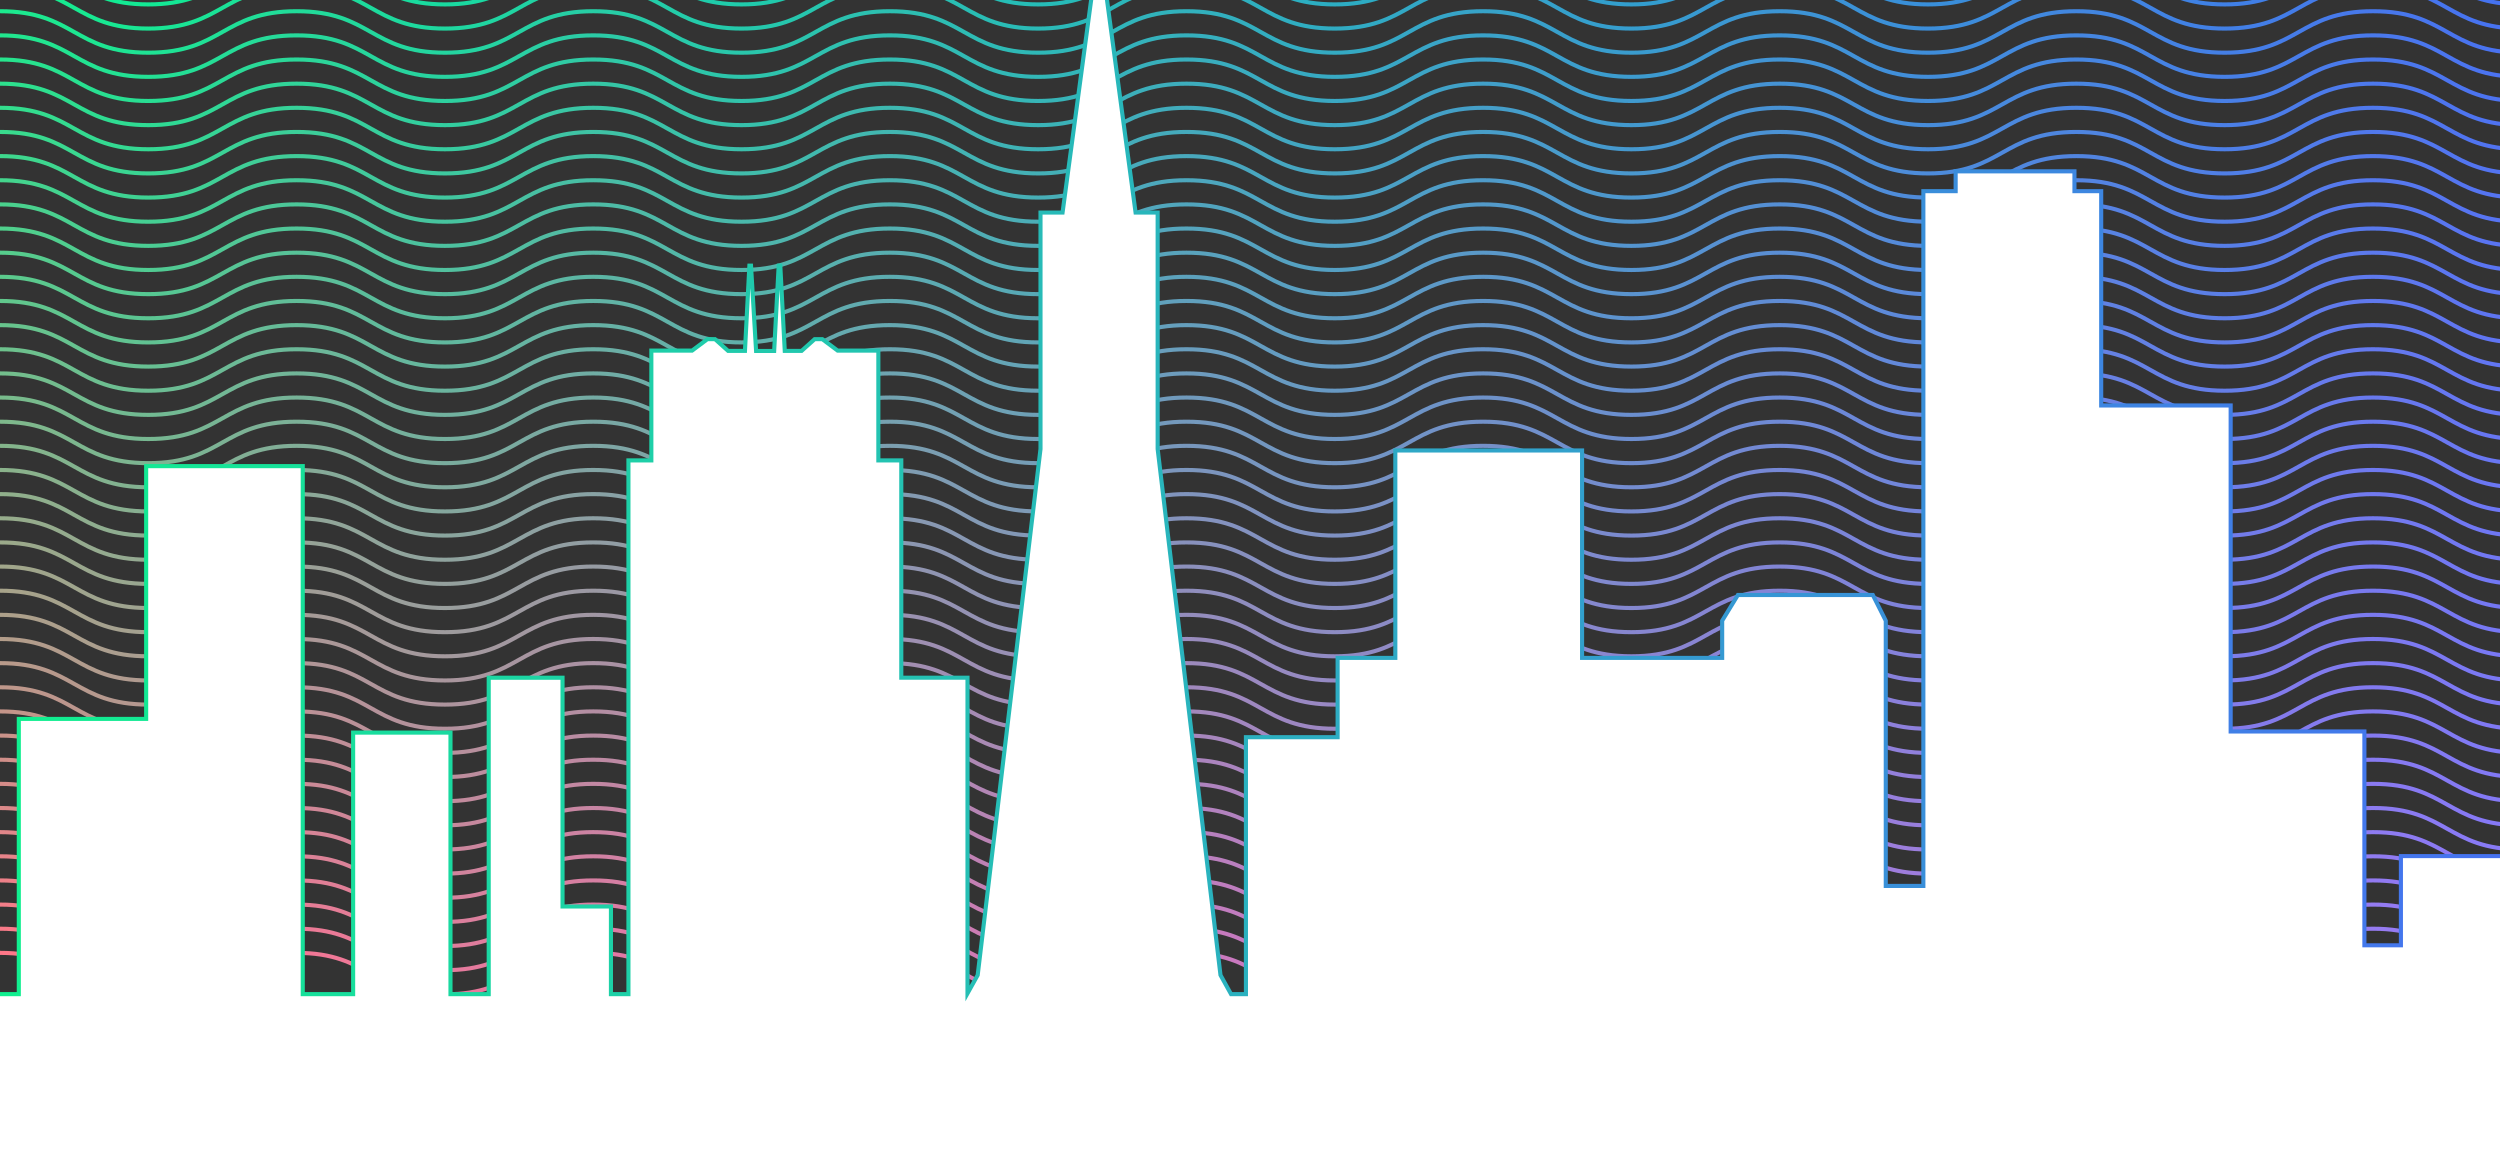 <svg width="608" height="280" viewBox="0 0 608 280" fill="none" xmlns="http://www.w3.org/2000/svg">
<rect x="0" y="0" width="608" height="280" fill="#333333" stroke="none"/>
<g clip-path="url(#clip0_16_12150)">
<path d="M0 231.738C18.035 231.738 18.035 241.822 36.069 241.822C54.104 241.822 54.104 231.738 72.139 231.738C90.173 231.738 90.173 241.822 108.208 241.822C126.243 241.822 126.243 231.738 144.277 231.738C162.312 231.738 162.312 241.822 180.341 241.822C198.371 241.822 198.376 231.738 216.411 231.738C234.445 231.738 234.445 241.822 252.48 241.822C270.515 241.822 270.515 231.738 288.549 231.738C306.584 231.738 306.584 241.822 324.619 241.822C342.654 241.822 342.654 231.738 360.688 231.738C378.723 231.738 378.723 241.822 396.758 241.822C414.792 241.822 414.792 231.738 432.827 231.738C450.862 231.738 450.862 241.822 468.896 241.822C486.931 241.822 486.931 231.738 504.966 231.738C523 231.738 523 241.822 541.035 241.822C559.07 241.822 559.07 231.738 577.11 231.738C595.15 231.738 595.144 241.822 613.184 241.822" stroke="url(#paint0_linear_16_12150)" stroke-miterlimit="10"/>
<path d="M0 225.863C18.035 225.863 18.035 235.947 36.069 235.947C54.104 235.947 54.104 225.863 72.139 225.863C90.173 225.863 90.173 235.947 108.208 235.947C126.243 235.947 126.243 225.863 144.277 225.863C162.312 225.863 162.312 235.947 180.341 235.947C198.371 235.947 198.376 225.863 216.411 225.863C234.445 225.863 234.445 235.947 252.48 235.947C270.515 235.947 270.515 225.863 288.549 225.863C306.584 225.863 306.584 235.947 324.619 235.947C342.654 235.947 342.654 225.863 360.688 225.863C378.723 225.863 378.723 235.947 396.758 235.947C414.792 235.947 414.792 225.863 432.827 225.863C450.862 225.863 450.862 235.947 468.896 235.947C486.931 235.947 486.931 225.863 504.966 225.863C523 225.863 523 235.947 541.035 235.947C559.07 235.947 559.07 225.863 577.11 225.863C595.15 225.863 595.144 235.947 613.184 235.947" stroke="url(#paint1_linear_16_12150)" stroke-miterlimit="10"/>
<path d="M0 219.995C18.035 219.995 18.035 230.078 36.069 230.078C54.104 230.078 54.104 219.995 72.139 219.995C90.173 219.995 90.173 230.078 108.208 230.078C126.243 230.078 126.243 219.995 144.277 219.995C162.312 219.995 162.312 230.078 180.341 230.078C198.371 230.078 198.376 219.995 216.411 219.995C234.445 219.995 234.445 230.078 252.48 230.078C270.515 230.078 270.515 219.995 288.549 219.995C306.584 219.995 306.584 230.078 324.619 230.078C342.654 230.078 342.654 219.995 360.688 219.995C378.723 219.995 378.723 230.078 396.758 230.078C414.792 230.078 414.792 219.995 432.827 219.995C450.862 219.995 450.862 230.078 468.896 230.078C486.931 230.078 486.931 219.995 504.966 219.995C523 219.995 523 230.078 541.035 230.078C559.07 230.078 559.07 219.995 577.11 219.995C595.15 219.995 595.144 230.078 613.184 230.078" stroke="url(#paint2_linear_16_12150)" stroke-miterlimit="10"/>
<path d="M0 214.12C18.035 214.12 18.035 224.204 36.069 224.204C54.104 224.204 54.104 214.12 72.139 214.12C90.173 214.12 90.173 224.204 108.208 224.204C126.243 224.204 126.243 214.12 144.277 214.12C162.312 214.12 162.312 224.204 180.341 224.204C198.371 224.204 198.376 214.12 216.411 214.12C234.445 214.12 234.445 224.204 252.48 224.204C270.515 224.204 270.515 214.12 288.549 214.12C306.584 214.12 306.584 224.204 324.619 224.204C342.654 224.204 342.654 214.12 360.688 214.12C378.723 214.12 378.723 224.204 396.758 224.204C414.792 224.204 414.792 214.12 432.827 214.12C450.862 214.12 450.862 224.204 468.896 224.204C486.931 224.204 486.931 214.12 504.966 214.12C523 214.12 523 224.204 541.035 224.204C559.07 224.204 559.07 214.12 577.11 214.12C595.15 214.12 595.144 224.204 613.184 224.204" stroke="url(#paint3_linear_16_12150)" stroke-miterlimit="10"/>
<path d="M0 208.251C18.035 208.251 18.035 218.335 36.069 218.335C54.104 218.335 54.104 208.251 72.139 208.251C90.173 208.251 90.173 218.335 108.208 218.335C126.243 218.335 126.243 208.251 144.277 208.251C162.312 208.251 162.312 218.335 180.341 218.335C198.371 218.335 198.376 208.251 216.411 208.251C234.445 208.251 234.445 218.335 252.48 218.335C270.515 218.335 270.515 208.251 288.549 208.251C306.584 208.251 306.584 218.335 324.619 218.335C342.654 218.335 342.654 208.251 360.688 208.251C378.723 208.251 378.723 218.335 396.758 218.335C414.792 218.335 414.792 208.251 432.827 208.251C450.862 208.251 450.862 218.335 468.896 218.335C486.931 218.335 486.931 208.251 504.966 208.251C523 208.251 523 218.335 541.035 218.335C559.07 218.335 559.07 208.251 577.11 208.251C595.15 208.251 595.144 218.335 613.184 218.335" stroke="url(#paint4_linear_16_12150)" stroke-miterlimit="10"/>
<path d="M0 202.377C18.035 202.377 18.035 212.461 36.069 212.461C54.104 212.461 54.104 202.377 72.139 202.377C90.173 202.377 90.173 212.461 108.208 212.461C126.243 212.461 126.243 202.377 144.277 202.377C162.312 202.377 162.312 212.461 180.341 212.461C198.371 212.461 198.376 202.377 216.411 202.377C234.445 202.377 234.445 212.461 252.48 212.461C270.515 212.461 270.515 202.377 288.549 202.377C306.584 202.377 306.584 212.461 324.619 212.461C342.654 212.461 342.654 202.377 360.688 202.377C378.723 202.377 378.723 212.461 396.758 212.461C414.792 212.461 414.792 202.377 432.827 202.377C450.862 202.377 450.862 212.461 468.896 212.461C486.931 212.461 486.931 202.377 504.966 202.377C523 202.377 523 212.461 541.035 212.461C559.07 212.461 559.07 202.377 577.11 202.377C595.15 202.377 595.144 212.461 613.184 212.461" stroke="url(#paint5_linear_16_12150)" stroke-miterlimit="10"/>
<path d="M0 196.508C18.035 196.508 18.035 206.592 36.069 206.592C54.104 206.592 54.104 196.508 72.139 196.508C90.173 196.508 90.173 206.592 108.208 206.592C126.243 206.592 126.243 196.508 144.277 196.508C162.312 196.508 162.312 206.592 180.341 206.592C198.371 206.592 198.376 196.508 216.411 196.508C234.445 196.508 234.445 206.592 252.48 206.592C270.515 206.592 270.515 196.508 288.549 196.508C306.584 196.508 306.584 206.592 324.619 206.592C342.654 206.592 342.654 196.508 360.688 196.508C378.723 196.508 378.723 206.592 396.758 206.592C414.792 206.592 414.792 196.508 432.827 196.508C450.862 196.508 450.862 206.592 468.896 206.592C486.931 206.592 486.931 196.508 504.966 196.508C523 196.508 523 206.592 541.035 206.592C559.07 206.592 559.07 196.508 577.11 196.508C595.15 196.508 595.144 206.592 613.184 206.592" stroke="url(#paint6_linear_16_12150)" stroke-miterlimit="10"/>
<path d="M0 190.633C18.035 190.633 18.035 200.717 36.069 200.717C54.104 200.717 54.104 190.633 72.139 190.633C90.173 190.633 90.173 200.717 108.208 200.717C126.243 200.717 126.243 190.633 144.277 190.633C162.312 190.633 162.312 200.717 180.341 200.717C198.371 200.717 198.376 190.633 216.411 190.633C234.445 190.633 234.445 200.717 252.48 200.717C270.515 200.717 270.515 190.633 288.549 190.633C306.584 190.633 306.584 200.717 324.619 200.717C342.654 200.717 342.654 190.633 360.688 190.633C378.723 190.633 378.723 200.717 396.758 200.717C414.792 200.717 414.792 190.633 432.827 190.633C450.862 190.633 450.862 200.717 468.896 200.717C486.931 200.717 486.931 190.633 504.966 190.633C523 190.633 523 200.717 541.035 200.717C559.07 200.717 559.07 190.633 577.11 190.633C595.15 190.633 595.144 200.717 613.184 200.717" stroke="url(#paint7_linear_16_12150)" stroke-miterlimit="10"/>
<path d="M0 184.765C18.035 184.765 18.035 194.848 36.069 194.848C54.104 194.848 54.104 184.765 72.139 184.765C90.173 184.765 90.173 194.848 108.208 194.848C126.243 194.848 126.243 184.765 144.277 184.765C162.312 184.765 162.312 194.848 180.341 194.848C198.371 194.848 198.376 184.765 216.411 184.765C234.445 184.765 234.445 194.848 252.48 194.848C270.515 194.848 270.515 184.765 288.549 184.765C306.584 184.765 306.584 194.848 324.619 194.848C342.654 194.848 342.654 184.765 360.688 184.765C378.723 184.765 378.723 194.848 396.758 194.848C414.792 194.848 414.792 184.765 432.827 184.765C450.862 184.765 450.862 194.848 468.896 194.848C486.931 194.848 486.931 184.765 504.966 184.765C523 184.765 523 194.848 541.035 194.848C559.07 194.848 559.07 184.765 577.11 184.765C595.15 184.765 595.144 194.848 613.184 194.848" stroke="url(#paint8_linear_16_12150)" stroke-miterlimit="10"/>
<path d="M0 178.89C18.035 178.89 18.035 188.974 36.069 188.974C54.104 188.974 54.104 178.89 72.139 178.89C90.173 178.89 90.173 188.974 108.208 188.974C126.243 188.974 126.243 178.89 144.277 178.89C162.312 178.89 162.312 188.974 180.341 188.974C198.371 188.974 198.376 178.89 216.411 178.89C234.445 178.89 234.445 188.974 252.48 188.974C270.515 188.974 270.515 178.89 288.549 178.89C306.584 178.89 306.584 188.974 324.619 188.974C342.654 188.974 342.654 178.89 360.688 178.89C378.723 178.89 378.723 188.974 396.758 188.974C414.792 188.974 414.792 178.89 432.827 178.89C450.862 178.89 450.862 188.974 468.896 188.974C486.931 188.974 486.931 178.89 504.966 178.89C523 178.89 523 188.974 541.035 188.974C559.07 188.974 559.07 178.89 577.11 178.89C595.15 178.89 595.144 188.974 613.184 188.974" stroke="url(#paint9_linear_16_12150)" stroke-miterlimit="10"/>
<path d="M0 173.016C18.035 173.016 18.035 183.1 36.069 183.1C54.104 183.1 54.104 173.016 72.139 173.016C90.173 173.016 90.173 183.1 108.208 183.1C126.243 183.1 126.243 173.016 144.277 173.016C162.312 173.016 162.312 183.1 180.341 183.1C198.371 183.1 198.376 173.016 216.411 173.016C234.445 173.016 234.445 183.1 252.48 183.1C270.515 183.1 270.515 173.016 288.549 173.016C306.584 173.016 306.584 183.1 324.619 183.1C342.654 183.1 342.654 173.016 360.688 173.016C378.723 173.016 378.723 183.1 396.758 183.1C414.792 183.1 414.792 173.016 432.827 173.016C450.862 173.016 450.862 183.1 468.896 183.1C486.931 183.1 486.931 173.016 504.966 173.016C523 173.016 523 183.1 541.035 183.1C559.07 183.1 559.07 173.016 577.11 173.016C595.15 173.016 595.144 183.1 613.184 183.1" stroke="url(#paint10_linear_16_12150)" stroke-miterlimit="10"/>
<path d="M0 167.147C18.035 167.147 18.035 177.231 36.069 177.231C54.104 177.231 54.104 167.147 72.139 167.147C90.173 167.147 90.173 177.231 108.208 177.231C126.243 177.231 126.243 167.147 144.277 167.147C162.312 167.147 162.312 177.231 180.341 177.231C198.371 177.231 198.376 167.147 216.411 167.147C234.445 167.147 234.445 177.231 252.48 177.231C270.515 177.231 270.515 167.147 288.549 167.147C306.584 167.147 306.584 177.231 324.619 177.231C342.654 177.231 342.654 167.147 360.688 167.147C378.723 167.147 378.723 177.231 396.758 177.231C414.792 177.231 414.792 167.147 432.827 167.147C450.862 167.147 450.862 177.231 468.896 177.231C486.931 177.231 486.931 167.147 504.966 167.147C523 167.147 523 177.231 541.035 177.231C559.07 177.231 559.07 167.147 577.11 167.147C595.15 167.147 595.144 177.231 613.184 177.231" stroke="url(#paint11_linear_16_12150)" stroke-miterlimit="10"/>
<path d="M0 161.273C18.035 161.273 18.035 171.356 36.069 171.356C54.104 171.356 54.104 161.273 72.139 161.273C90.173 161.273 90.173 171.356 108.208 171.356C126.243 171.356 126.243 161.273 144.277 161.273C162.312 161.273 162.312 171.356 180.341 171.356C198.371 171.356 198.376 161.273 216.411 161.273C234.445 161.273 234.445 171.356 252.48 171.356C270.515 171.356 270.515 161.273 288.549 161.273C306.584 161.273 306.584 171.356 324.619 171.356C342.654 171.356 342.654 161.273 360.688 161.273C378.723 161.273 378.723 171.356 396.758 171.356C414.792 171.356 414.792 161.273 432.827 161.273C450.862 161.273 450.862 171.356 468.896 171.356C486.931 171.356 486.931 161.273 504.966 161.273C523 161.273 523 171.356 541.035 171.356C559.07 171.356 559.07 161.273 577.11 161.273C595.15 161.273 595.144 171.356 613.184 171.356" stroke="url(#paint12_linear_16_12150)" stroke-miterlimit="10"/>
<path d="M0 155.404C18.035 155.404 18.035 165.488 36.069 165.488C54.104 165.488 54.104 155.404 72.139 155.404C90.173 155.404 90.173 165.488 108.208 165.488C126.243 165.488 126.243 155.404 144.277 155.404C162.312 155.404 162.312 165.488 180.341 165.488C198.371 165.488 198.376 155.404 216.411 155.404C234.445 155.404 234.445 165.488 252.48 165.488C270.515 165.488 270.515 155.404 288.549 155.404C306.584 155.404 306.584 165.488 324.619 165.488C342.654 165.488 342.654 155.404 360.688 155.404C378.723 155.404 378.723 165.488 396.758 165.488C414.792 165.488 414.792 155.404 432.827 155.404C450.862 155.404 450.862 165.488 468.896 165.488C486.931 165.488 486.931 155.404 504.966 155.404C523 155.404 523 165.488 541.035 165.488C559.07 165.488 559.07 155.404 577.11 155.404C595.15 155.404 595.144 165.488 613.184 165.488" stroke="url(#paint13_linear_16_12150)" stroke-miterlimit="10"/>
<path d="M0 149.529C18.035 149.529 18.035 159.613 36.069 159.613C54.104 159.613 54.104 149.529 72.139 149.529C90.173 149.529 90.173 159.613 108.208 159.613C126.243 159.613 126.243 149.529 144.277 149.529C162.312 149.529 162.312 159.613 180.341 159.613C198.371 159.613 198.376 149.529 216.411 149.529C234.445 149.529 234.445 159.613 252.48 159.613C270.515 159.613 270.515 149.529 288.549 149.529C306.584 149.529 306.584 159.613 324.619 159.613C342.654 159.613 342.654 149.529 360.688 149.529C378.723 149.529 378.723 159.613 396.758 159.613C414.792 159.613 414.792 149.529 432.827 149.529C450.862 149.529 450.862 159.613 468.896 159.613C486.931 159.613 486.931 149.529 504.966 149.529C523 149.529 523 159.613 541.035 159.613C559.07 159.613 559.07 149.529 577.11 149.529C595.15 149.529 595.144 159.613 613.184 159.613" stroke="url(#paint14_linear_16_12150)" stroke-miterlimit="10"/>
<path d="M0 143.66C18.035 143.66 18.035 153.744 36.069 153.744C54.104 153.744 54.104 143.66 72.139 143.66C90.173 143.66 90.173 153.744 108.208 153.744C126.243 153.744 126.243 143.66 144.277 143.66C162.312 143.66 162.312 153.744 180.341 153.744C198.371 153.744 198.376 143.66 216.411 143.66C234.445 143.66 234.445 153.744 252.48 153.744C270.515 153.744 270.515 143.66 288.549 143.66C306.584 143.66 306.584 153.744 324.619 153.744C342.654 153.744 342.654 143.66 360.688 143.66C378.723 143.66 378.723 153.744 396.758 153.744C414.792 153.744 414.792 143.66 432.827 143.66C450.862 143.66 450.862 153.744 468.896 153.744C486.931 153.744 486.931 143.66 504.966 143.66C523 143.66 523 153.744 541.035 153.744C559.07 153.744 559.07 143.66 577.11 143.66C595.15 143.66 595.144 153.744 613.184 153.744" stroke="url(#paint15_linear_16_12150)" stroke-miterlimit="10"/>
<path d="M0 137.786C18.035 137.786 18.035 147.87 36.069 147.87C54.104 147.87 54.104 137.786 72.139 137.786C90.173 137.786 90.173 147.87 108.208 147.87C126.243 147.87 126.243 137.786 144.277 137.786C162.312 137.786 162.312 147.87 180.341 147.87C198.371 147.87 198.376 137.786 216.411 137.786C234.445 137.786 234.445 147.87 252.48 147.87C270.515 147.87 270.515 137.786 288.549 137.786C306.584 137.786 306.584 147.87 324.619 147.87C342.654 147.87 342.654 137.786 360.688 137.786C378.723 137.786 378.723 147.87 396.758 147.87C414.792 147.87 414.792 137.786 432.827 137.786C450.862 137.786 450.862 147.87 468.896 147.87C486.931 147.87 486.931 137.786 504.966 137.786C523 137.786 523 147.87 541.035 147.87C559.07 147.87 559.07 137.786 577.11 137.786C595.15 137.786 595.144 147.87 613.184 147.87" stroke="url(#paint16_linear_16_12150)" stroke-miterlimit="10"/>
<path d="M0 131.917C18.035 131.917 18.035 142.001 36.069 142.001C54.104 142.001 54.104 131.917 72.139 131.917C90.173 131.917 90.173 142.001 108.208 142.001C126.243 142.001 126.243 131.917 144.277 131.917C162.312 131.917 162.312 142.001 180.341 142.001C198.371 142.001 198.376 131.917 216.411 131.917C234.445 131.917 234.445 142.001 252.48 142.001C270.515 142.001 270.515 131.917 288.549 131.917C306.584 131.917 306.584 142.001 324.619 142.001C342.654 142.001 342.654 131.917 360.688 131.917C378.723 131.917 378.723 142.001 396.758 142.001C414.792 142.001 414.792 131.917 432.827 131.917C450.862 131.917 450.862 142.001 468.896 142.001C486.931 142.001 486.931 131.917 504.966 131.917C523 131.917 523 142.001 541.035 142.001C559.07 142.001 559.07 131.917 577.11 131.917C595.15 131.917 595.144 142.001 613.184 142.001" stroke="url(#paint17_linear_16_12150)" stroke-miterlimit="10"/>
<path d="M0 126.043C18.035 126.043 18.035 136.127 36.069 136.127C54.104 136.127 54.104 126.043 72.139 126.043C90.173 126.043 90.173 136.127 108.208 136.127C126.243 136.127 126.243 126.043 144.277 126.043C162.312 126.043 162.312 136.127 180.341 136.127C198.371 136.127 198.376 126.043 216.411 126.043C234.445 126.043 234.445 136.127 252.48 136.127C270.515 136.127 270.515 126.043 288.549 126.043C306.584 126.043 306.584 136.127 324.619 136.127C342.654 136.127 342.654 126.043 360.688 126.043C378.723 126.043 378.723 136.127 396.758 136.127C414.792 136.127 414.792 126.043 432.827 126.043C450.862 126.043 450.862 136.127 468.896 136.127C486.931 136.127 486.931 126.043 504.966 126.043C523 126.043 523 136.127 541.035 136.127C559.07 136.127 559.07 126.043 577.11 126.043C595.15 126.043 595.144 136.127 613.184 136.127" stroke="url(#paint18_linear_16_12150)" stroke-miterlimit="10"/>
<path d="M0 120.168C18.035 120.168 18.035 130.252 36.069 130.252C54.104 130.252 54.104 120.168 72.139 120.168C90.173 120.168 90.173 130.252 108.208 130.252C126.243 130.252 126.243 120.168 144.277 120.168C162.312 120.168 162.312 130.252 180.341 130.252C198.371 130.252 198.376 120.168 216.411 120.168C234.445 120.168 234.445 130.252 252.48 130.252C270.515 130.252 270.515 120.168 288.549 120.168C306.584 120.168 306.584 130.252 324.619 130.252C342.654 130.252 342.654 120.168 360.688 120.168C378.723 120.168 378.723 130.252 396.758 130.252C414.792 130.252 414.792 120.168 432.827 120.168C450.862 120.168 450.862 130.252 468.896 130.252C486.931 130.252 486.931 120.168 504.966 120.168C523 120.168 523 130.252 541.035 130.252C559.07 130.252 559.07 120.168 577.11 120.168C595.15 120.168 595.144 130.252 613.184 130.252" stroke="url(#paint19_linear_16_12150)" stroke-miterlimit="10"/>
<path d="M0 114.3C18.035 114.3 18.035 124.383 36.069 124.383C54.104 124.383 54.104 114.3 72.139 114.3C90.173 114.3 90.173 124.383 108.208 124.383C126.243 124.383 126.243 114.3 144.277 114.3C162.312 114.3 162.312 124.383 180.341 124.383C198.371 124.383 198.376 114.3 216.411 114.3C234.445 114.3 234.445 124.383 252.48 124.383C270.515 124.383 270.515 114.3 288.549 114.3C306.584 114.3 306.584 124.383 324.619 124.383C342.654 124.383 342.654 114.3 360.688 114.3C378.723 114.3 378.723 124.383 396.758 124.383C414.792 124.383 414.792 114.3 432.827 114.3C450.862 114.3 450.862 124.383 468.896 124.383C486.931 124.383 486.931 114.3 504.966 114.3C523 114.3 523 124.383 541.035 124.383C559.07 124.383 559.07 114.3 577.11 114.3C595.15 114.3 595.144 124.383 613.184 124.383" stroke="url(#paint20_linear_16_12150)" stroke-miterlimit="10"/>
<path d="M0 108.425C18.035 108.425 18.035 118.509 36.069 118.509C54.104 118.509 54.104 108.425 72.139 108.425C90.173 108.425 90.173 118.509 108.208 118.509C126.243 118.509 126.243 108.425 144.277 108.425C162.312 108.425 162.312 118.509 180.341 118.509C198.371 118.509 198.376 108.425 216.411 108.425C234.445 108.425 234.445 118.509 252.48 118.509C270.515 118.509 270.515 108.425 288.549 108.425C306.584 108.425 306.584 118.509 324.619 118.509C342.654 118.509 342.654 108.425 360.688 108.425C378.723 108.425 378.723 118.509 396.758 118.509C414.792 118.509 414.792 108.425 432.827 108.425C450.862 108.425 450.862 118.509 468.896 118.509C486.931 118.509 486.931 108.425 504.966 108.425C523 108.425 523 118.509 541.035 118.509C559.07 118.509 559.07 108.425 577.11 108.425C595.15 108.425 595.144 118.509 613.184 118.509" stroke="url(#paint21_linear_16_12150)" stroke-miterlimit="10"/>
<path d="M0 102.556C18.035 102.556 18.035 112.64 36.069 112.64C54.104 112.64 54.104 102.556 72.139 102.556C90.173 102.556 90.173 112.64 108.208 112.64C126.243 112.64 126.243 102.556 144.277 102.556C162.312 102.556 162.312 112.64 180.341 112.64C198.371 112.64 198.376 102.556 216.411 102.556C234.445 102.556 234.445 112.64 252.48 112.64C270.515 112.64 270.515 102.556 288.549 102.556C306.584 102.556 306.584 112.64 324.619 112.64C342.654 112.64 342.654 102.556 360.688 102.556C378.723 102.556 378.723 112.64 396.758 112.64C414.792 112.64 414.792 102.556 432.827 102.556C450.862 102.556 450.862 112.64 468.896 112.64C486.931 112.64 486.931 102.556 504.966 102.556C523 102.556 523 112.64 541.035 112.64C559.07 112.64 559.07 102.556 577.11 102.556C595.15 102.556 595.144 112.64 613.184 112.64" stroke="url(#paint22_linear_16_12150)" stroke-miterlimit="10"/>
<path d="M0 96.682C18.035 96.682 18.035 106.766 36.069 106.766C54.104 106.766 54.104 96.682 72.139 96.682C90.173 96.682 90.173 106.766 108.208 106.766C126.243 106.766 126.243 96.682 144.277 96.682C162.312 96.682 162.312 106.766 180.341 106.766C198.371 106.766 198.376 96.682 216.411 96.682C234.445 96.682 234.445 106.766 252.48 106.766C270.515 106.766 270.515 96.682 288.549 96.682C306.584 96.682 306.584 106.766 324.619 106.766C342.654 106.766 342.654 96.682 360.688 96.682C378.723 96.682 378.723 106.766 396.758 106.766C414.792 106.766 414.792 96.682 432.827 96.682C450.862 96.682 450.862 106.766 468.896 106.766C486.931 106.766 486.931 96.682 504.966 96.682C523 96.682 523 106.766 541.035 106.766C559.07 106.766 559.07 96.682 577.11 96.682C595.15 96.682 595.144 106.766 613.184 106.766" stroke="url(#paint23_linear_16_12150)" stroke-miterlimit="10"/>
<path d="M0 90.813C18.035 90.813 18.035 100.897 36.069 100.897C54.104 100.897 54.104 90.813 72.139 90.813C90.173 90.813 90.173 100.897 108.208 100.897C126.243 100.897 126.243 90.813 144.277 90.813C162.312 90.813 162.312 100.897 180.341 100.897C198.371 100.897 198.376 90.813 216.411 90.813C234.445 90.813 234.445 100.897 252.48 100.897C270.515 100.897 270.515 90.813 288.549 90.813C306.584 90.813 306.584 100.897 324.619 100.897C342.654 100.897 342.654 90.813 360.688 90.813C378.723 90.813 378.723 100.897 396.758 100.897C414.792 100.897 414.792 90.813 432.827 90.813C450.862 90.813 450.862 100.897 468.896 100.897C486.931 100.897 486.931 90.813 504.966 90.813C523 90.813 523 100.897 541.035 100.897C559.07 100.897 559.07 90.813 577.11 90.813C595.15 90.813 595.144 100.897 613.184 100.897" stroke="url(#paint24_linear_16_12150)" stroke-miterlimit="10"/>
<path d="M0 84.939C18.035 84.939 18.035 95.022 36.069 95.022C54.104 95.022 54.104 84.939 72.139 84.939C90.173 84.939 90.173 95.022 108.208 95.022C126.243 95.022 126.243 84.939 144.277 84.939C162.312 84.939 162.312 95.022 180.341 95.022C198.371 95.022 198.376 84.939 216.411 84.939C234.445 84.939 234.445 95.022 252.48 95.022C270.515 95.022 270.515 84.939 288.549 84.939C306.584 84.939 306.584 95.022 324.619 95.022C342.654 95.022 342.654 84.939 360.688 84.939C378.723 84.939 378.723 95.022 396.758 95.022C414.792 95.022 414.792 84.939 432.827 84.939C450.862 84.939 450.862 95.022 468.896 95.022C486.931 95.022 486.931 84.939 504.966 84.939C523 84.939 523 95.022 541.035 95.022C559.07 95.022 559.07 84.939 577.11 84.939C595.15 84.939 595.144 95.022 613.184 95.022" stroke="url(#paint25_linear_16_12150)" stroke-miterlimit="10"/>
<path d="M0 79.07C18.035 79.07 18.035 89.153 36.069 89.153C54.104 89.153 54.104 79.07 72.139 79.07C90.173 79.07 90.173 89.153 108.208 89.153C126.243 89.153 126.243 79.07 144.277 79.07C162.312 79.07 162.312 89.153 180.341 89.153C198.371 89.153 198.376 79.07 216.411 79.07C234.445 79.07 234.445 89.153 252.48 89.153C270.515 89.153 270.515 79.07 288.549 79.07C306.584 79.07 306.584 89.153 324.619 89.153C342.654 89.153 342.654 79.07 360.688 79.07C378.723 79.07 378.723 89.153 396.758 89.153C414.792 89.153 414.792 79.07 432.827 79.07C450.862 79.07 450.862 89.153 468.896 89.153C486.931 89.153 486.931 79.07 504.966 79.07C523 79.07 523 89.153 541.035 89.153C559.07 89.153 559.07 79.07 577.11 79.07C595.15 79.07 595.144 89.153 613.184 89.153" stroke="url(#paint26_linear_16_12150)" stroke-miterlimit="10"/>
<path d="M0 73.195C18.035 73.195 18.035 83.279 36.069 83.279C54.104 83.279 54.104 73.195 72.139 73.195C90.173 73.195 90.173 83.279 108.208 83.279C126.243 83.279 126.243 73.195 144.277 73.195C162.312 73.195 162.312 83.279 180.341 83.279C198.371 83.279 198.376 73.195 216.411 73.195C234.445 73.195 234.445 83.279 252.48 83.279C270.515 83.279 270.515 73.195 288.549 73.195C306.584 73.195 306.584 83.279 324.619 83.279C342.654 83.279 342.654 73.195 360.688 73.195C378.723 73.195 378.723 83.279 396.758 83.279C414.792 83.279 414.792 73.195 432.827 73.195C450.862 73.195 450.862 83.279 468.896 83.279C486.931 83.279 486.931 73.195 504.966 73.195C523 73.195 523 83.279 541.035 83.279C559.07 83.279 559.07 73.195 577.11 73.195C595.15 73.195 595.144 83.279 613.184 83.279" stroke="url(#paint27_linear_16_12150)" stroke-miterlimit="10"/>
<path d="M0 67.321C18.035 67.321 18.035 77.405 36.069 77.405C54.104 77.405 54.104 67.321 72.139 67.321C90.173 67.321 90.173 77.405 108.208 77.405C126.243 77.405 126.243 67.321 144.277 67.321C162.312 67.321 162.312 77.405 180.341 77.405C198.371 77.405 198.376 67.321 216.411 67.321C234.445 67.321 234.445 77.405 252.48 77.405C270.515 77.405 270.515 67.321 288.549 67.321C306.584 67.321 306.584 77.405 324.619 77.405C342.654 77.405 342.654 67.321 360.688 67.321C378.723 67.321 378.723 77.405 396.758 77.405C414.792 77.405 414.792 67.321 432.827 67.321C450.862 67.321 450.862 77.405 468.896 77.405C486.931 77.405 486.931 67.321 504.966 67.321C523 67.321 523 77.405 541.035 77.405C559.07 77.405 559.07 67.321 577.11 67.321C595.15 67.321 595.144 77.405 613.184 77.405" stroke="url(#paint28_linear_16_12150)" stroke-miterlimit="10"/>
<path d="M0 61.452C18.035 61.452 18.035 71.536 36.069 71.536C54.104 71.536 54.104 61.452 72.139 61.452C90.173 61.452 90.173 71.536 108.208 71.536C126.243 71.536 126.243 61.452 144.277 61.452C162.312 61.452 162.312 71.536 180.341 71.536C198.371 71.536 198.376 61.452 216.411 61.452C234.445 61.452 234.445 71.536 252.48 71.536C270.515 71.536 270.515 61.452 288.549 61.452C306.584 61.452 306.584 71.536 324.619 71.536C342.654 71.536 342.654 61.452 360.688 61.452C378.723 61.452 378.723 71.536 396.758 71.536C414.792 71.536 414.792 61.452 432.827 61.452C450.862 61.452 450.862 71.536 468.896 71.536C486.931 71.536 486.931 61.452 504.966 61.452C523 61.452 523 71.536 541.035 71.536C559.07 71.536 559.07 61.452 577.11 61.452C595.15 61.452 595.144 71.536 613.184 71.536" stroke="url(#paint29_linear_16_12150)" stroke-miterlimit="10"/>
<path d="M0 55.578C18.035 55.578 18.035 65.661 36.069 65.661C54.104 65.661 54.104 55.578 72.139 55.578C90.173 55.578 90.173 65.661 108.208 65.661C126.243 65.661 126.243 55.578 144.277 55.578C162.312 55.578 162.312 65.661 180.341 65.661C198.371 65.661 198.376 55.578 216.411 55.578C234.445 55.578 234.445 65.661 252.48 65.661C270.515 65.661 270.515 55.578 288.549 55.578C306.584 55.578 306.584 65.661 324.619 65.661C342.654 65.661 342.654 55.578 360.688 55.578C378.723 55.578 378.723 65.661 396.758 65.661C414.792 65.661 414.792 55.578 432.827 55.578C450.862 55.578 450.862 65.661 468.896 65.661C486.931 65.661 486.931 55.578 504.966 55.578C523 55.578 523 65.661 541.035 65.661C559.07 65.661 559.07 55.578 577.11 55.578C595.15 55.578 595.144 65.661 613.184 65.661" stroke="url(#paint30_linear_16_12150)" stroke-miterlimit="10"/>
<path d="M0 49.709C18.035 49.709 18.035 59.793 36.069 59.793C54.104 59.793 54.104 49.709 72.139 49.709C90.173 49.709 90.173 59.793 108.208 59.793C126.243 59.793 126.243 49.709 144.277 49.709C162.312 49.709 162.312 59.793 180.341 59.793C198.371 59.793 198.376 49.709 216.411 49.709C234.445 49.709 234.445 59.793 252.48 59.793C270.515 59.793 270.515 49.709 288.549 49.709C306.584 49.709 306.584 59.793 324.619 59.793C342.654 59.793 342.654 49.709 360.688 49.709C378.723 49.709 378.723 59.793 396.758 59.793C414.792 59.793 414.792 49.709 432.827 49.709C450.862 49.709 450.862 59.793 468.896 59.793C486.931 59.793 486.931 49.709 504.966 49.709C523 49.709 523 59.793 541.035 59.793C559.07 59.793 559.07 49.709 577.11 49.709C595.15 49.709 595.144 59.793 613.184 59.793" stroke="url(#paint31_linear_16_12150)" stroke-miterlimit="10"/>
<path d="M0 43.834C18.035 43.834 18.035 53.918 36.069 53.918C54.104 53.918 54.104 43.834 72.139 43.834C90.173 43.834 90.173 53.918 108.208 53.918C126.243 53.918 126.243 43.834 144.277 43.834C162.312 43.834 162.312 53.918 180.341 53.918C198.371 53.918 198.376 43.834 216.411 43.834C234.445 43.834 234.445 53.918 252.48 53.918C270.515 53.918 270.515 43.834 288.549 43.834C306.584 43.834 306.584 53.918 324.619 53.918C342.654 53.918 342.654 43.834 360.688 43.834C378.723 43.834 378.723 53.918 396.758 53.918C414.792 53.918 414.792 43.834 432.827 43.834C450.862 43.834 450.862 53.918 468.896 53.918C486.931 53.918 486.931 43.834 504.966 43.834C523 43.834 523 53.918 541.035 53.918C559.07 53.918 559.07 43.834 577.11 43.834C595.15 43.834 595.144 53.918 613.184 53.918" stroke="url(#paint32_linear_16_12150)" stroke-miterlimit="10"/>
<path d="M0 37.965C18.035 37.965 18.035 48.049 36.069 48.049C54.104 48.049 54.104 37.965 72.139 37.965C90.173 37.965 90.173 48.049 108.208 48.049C126.243 48.049 126.243 37.965 144.277 37.965C162.312 37.965 162.312 48.049 180.341 48.049C198.371 48.049 198.376 37.965 216.411 37.965C234.445 37.965 234.445 48.049 252.48 48.049C270.515 48.049 270.515 37.965 288.549 37.965C306.584 37.965 306.584 48.049 324.619 48.049C342.654 48.049 342.654 37.965 360.688 37.965C378.723 37.965 378.723 48.049 396.758 48.049C414.792 48.049 414.792 37.965 432.827 37.965C450.862 37.965 450.862 48.049 468.896 48.049C486.931 48.049 486.931 37.965 504.966 37.965C523 37.965 523 48.049 541.035 48.049C559.07 48.049 559.07 37.965 577.11 37.965C595.15 37.965 595.144 48.049 613.184 48.049" stroke="url(#paint33_linear_16_12150)" stroke-miterlimit="10"/>
<path d="M0 32.091C18.035 32.091 18.035 42.175 36.069 42.175C54.104 42.175 54.104 32.091 72.139 32.091C90.173 32.091 90.173 42.175 108.208 42.175C126.243 42.175 126.243 32.091 144.277 32.091C162.312 32.091 162.312 42.175 180.341 42.175C198.371 42.175 198.376 32.091 216.411 32.091C234.445 32.091 234.445 42.175 252.48 42.175C270.515 42.175 270.515 32.091 288.549 32.091C306.584 32.091 306.584 42.175 324.619 42.175C342.654 42.175 342.654 32.091 360.688 32.091C378.723 32.091 378.723 42.175 396.758 42.175C414.792 42.175 414.792 32.091 432.827 32.091C450.862 32.091 450.862 42.175 468.896 42.175C486.931 42.175 486.931 32.091 504.966 32.091C523 32.091 523 42.175 541.035 42.175C559.07 42.175 559.07 32.091 577.11 32.091C595.15 32.091 595.144 42.175 613.184 42.175" stroke="url(#paint34_linear_16_12150)" stroke-miterlimit="10"/>
<path d="M0 26.217C18.035 26.217 18.035 36.3 36.069 36.3C54.104 36.3 54.104 26.217 72.139 26.217C90.173 26.217 90.173 36.3 108.208 36.3C126.243 36.3 126.243 26.217 144.277 26.217C162.312 26.217 162.312 36.3 180.341 36.3C198.371 36.3 198.376 26.217 216.411 26.217C234.445 26.217 234.445 36.3 252.48 36.3C270.515 36.3 270.515 26.217 288.549 26.217C306.584 26.217 306.584 36.3 324.619 36.3C342.654 36.3 342.654 26.217 360.688 26.217C378.723 26.217 378.723 36.3 396.758 36.3C414.792 36.3 414.792 26.217 432.827 26.217C450.862 26.217 450.862 36.3 468.896 36.3C486.931 36.3 486.931 26.217 504.966 26.217C523 26.217 523 36.3 541.035 36.3C559.07 36.3 559.07 26.217 577.11 26.217C595.15 26.217 595.144 36.3 613.184 36.3" stroke="url(#paint35_linear_16_12150)" stroke-miterlimit="10"/>
<path d="M0 20.348C18.035 20.348 18.035 30.432 36.069 30.432C54.104 30.432 54.104 20.348 72.139 20.348C90.173 20.348 90.173 30.432 108.208 30.432C126.243 30.432 126.243 20.348 144.277 20.348C162.312 20.348 162.312 30.432 180.341 30.432C198.371 30.432 198.376 20.348 216.411 20.348C234.445 20.348 234.445 30.432 252.48 30.432C270.515 30.432 270.515 20.348 288.549 20.348C306.584 20.348 306.584 30.432 324.619 30.432C342.654 30.432 342.654 20.348 360.688 20.348C378.723 20.348 378.723 30.432 396.758 30.432C414.792 30.432 414.792 20.348 432.827 20.348C450.862 20.348 450.862 30.432 468.896 30.432C486.931 30.432 486.931 20.348 504.966 20.348C523 20.348 523 30.432 541.035 30.432C559.07 30.432 559.07 20.348 577.11 20.348C595.15 20.348 595.144 30.432 613.184 30.432" stroke="url(#paint36_linear_16_12150)" stroke-miterlimit="10"/>
<path d="M0 14.473C18.035 14.473 18.035 24.557 36.069 24.557C54.104 24.557 54.104 14.473 72.139 14.473C90.173 14.473 90.173 24.557 108.208 24.557C126.243 24.557 126.243 14.473 144.277 14.473C162.312 14.473 162.312 24.557 180.341 24.557C198.371 24.557 198.376 14.473 216.411 14.473C234.445 14.473 234.445 24.557 252.48 24.557C270.515 24.557 270.515 14.473 288.549 14.473C306.584 14.473 306.584 24.557 324.619 24.557C342.654 24.557 342.654 14.473 360.688 14.473C378.723 14.473 378.723 24.557 396.758 24.557C414.792 24.557 414.792 14.473 432.827 14.473C450.862 14.473 450.862 24.557 468.896 24.557C486.931 24.557 486.931 14.473 504.966 14.473C523 14.473 523 24.557 541.035 24.557C559.07 24.557 559.07 14.473 577.11 14.473C595.15 14.473 595.144 24.557 613.184 24.557" stroke="url(#paint37_linear_16_12150)" stroke-miterlimit="10"/>
<path d="M0 8.604C18.035 8.604 18.035 18.688 36.069 18.688C54.104 18.688 54.104 8.604 72.139 8.604C90.173 8.604 90.173 18.688 108.208 18.688C126.243 18.688 126.243 8.604 144.277 8.604C162.312 8.604 162.312 18.688 180.341 18.688C198.371 18.688 198.376 8.604 216.411 8.604C234.445 8.604 234.445 18.688 252.48 18.688C270.515 18.688 270.515 8.604 288.549 8.604C306.584 8.604 306.584 18.688 324.619 18.688C342.654 18.688 342.654 8.604 360.688 8.604C378.723 8.604 378.723 18.688 396.758 18.688C414.792 18.688 414.792 8.604 432.827 8.604C450.862 8.604 450.862 18.688 468.896 18.688C486.931 18.688 486.931 8.604 504.966 8.604C523 8.604 523 18.688 541.035 18.688C559.07 18.688 559.07 8.604 577.11 8.604C595.15 8.604 595.144 18.688 613.184 18.688" stroke="url(#paint38_linear_16_12150)" stroke-miterlimit="10"/>
<path d="M0 2.73C18.035 2.73 18.035 12.814 36.069 12.814C54.104 12.814 54.104 2.73 72.139 2.73C90.173 2.73 90.173 12.814 108.208 12.814C126.243 12.814 126.243 2.73 144.277 2.73C162.312 2.73 162.312 12.814 180.341 12.814C198.371 12.814 198.376 2.73 216.411 2.73C234.445 2.73 234.445 12.814 252.48 12.814C270.515 12.814 270.515 2.73 288.549 2.73C306.584 2.73 306.584 12.814 324.619 12.814C342.654 12.814 342.654 2.73 360.688 2.73C378.723 2.73 378.723 12.814 396.758 12.814C414.792 12.814 414.792 2.73 432.827 2.73C450.862 2.73 450.862 12.814 468.896 12.814C486.931 12.814 486.931 2.73 504.966 2.73C523 2.73 523 12.814 541.035 12.814C559.07 12.814 559.07 2.73 577.11 2.73C595.15 2.73 595.144 12.814 613.184 12.814" stroke="url(#paint39_linear_16_12150)" stroke-miterlimit="10"/>
<path d="M0 -3.139C18.035 -3.139 18.035 6.945 36.069 6.945C54.104 6.945 54.104 -3.139 72.139 -3.139C90.173 -3.139 90.173 6.945 108.208 6.945C126.243 6.945 126.243 -3.139 144.277 -3.139C162.312 -3.139 162.312 6.945 180.341 6.945C198.371 6.945 198.376 -3.139 216.411 -3.139C234.445 -3.139 234.445 6.945 252.48 6.945C270.515 6.945 270.515 -3.139 288.549 -3.139C306.584 -3.139 306.584 6.945 324.619 6.945C342.654 6.945 342.654 -3.139 360.688 -3.139C378.723 -3.139 378.723 6.945 396.758 6.945C414.792 6.945 414.792 -3.139 432.827 -3.139C450.862 -3.139 450.862 6.945 468.896 6.945C486.931 6.945 486.931 -3.139 504.966 -3.139C523 -3.139 523 6.945 541.035 6.945C559.07 6.945 559.07 -3.139 577.11 -3.139C595.15 -3.139 595.144 6.945 613.184 6.945" stroke="url(#paint40_linear_16_12150)" stroke-miterlimit="10"/>
<path d="M0 -9.013C18.035 -9.013 18.035 1.071 36.069 1.071C54.104 1.071 54.104 -9.013 72.139 -9.013C90.173 -9.013 90.173 1.071 108.208 1.071C126.243 1.071 126.243 -9.013 144.272 -9.013C162.301 -9.013 162.307 1.071 180.336 1.071C198.366 1.071 198.376 -9.013 216.405 -9.013C234.435 -9.013 234.44 1.071 252.475 1.071C270.51 1.071 270.51 -9.013 288.544 -9.013C306.579 -9.013 306.579 1.071 324.614 1.071C342.648 1.071 342.648 -9.013 360.683 -9.013C378.718 -9.013 378.718 1.071 396.752 1.071C414.787 1.071 414.787 -9.013 432.827 -9.013C450.867 -9.013 450.862 1.071 468.896 1.071C486.931 1.071 486.931 -9.013 504.966 -9.013C523 -9.013 523 1.071 541.035 1.071C559.07 1.071 559.07 -9.013 577.11 -9.013C595.15 -9.013 595.144 1.071 613.184 1.071" stroke="url(#paint41_linear_16_12150)" stroke-miterlimit="10"/>
<path d="M609.989 241.759H609.909V208.202H583.9V229.899H575.02V177.888H542.496V98.609H511.011V46.494H504.507V41.673H475.613V46.494H467.76V215.456H458.618V150.962L455.47 144.706H422.653L418.831 150.962V160.003H384.76V109.554H339.342V160.003H325.307V179.284H303.012V241.77H299.389L296.825 237.147L281.542 109.196V51.696H276.174L268.744 -3.569H265.848L258.413 51.696H253.05V109.196L237.773 237.147L235.294 241.599V164.819H219.193V111.971H213.616V85.265H203.708L199.987 82.484H198.125L194.945 85.337H190.855L189.764 64.611H189.378L188.275 85.353H183.881L182.644 64.611H182.254L181.172 85.337H177.072L173.893 82.484H172.04L168.315 85.265H158.407V111.971H152.835V241.77H148.579V220.46H136.808V164.825H118.855V241.77H109.557V178.17H85.882V241.77H73.629V113.361H35.544V174.838H4.573V241.77H-2V283C-2 283 609.909 297.5 609.909 283C609.909 268.5 610 241.77 610 241.77H609.984L609.989 241.759Z" fill="white" stroke="url(#paint42_linear_16_12150)" stroke-miterlimit="10"/>
</g>
<defs>
<linearGradient id="paint0_linear_16_12150" x1="0" y1="236.777" x2="613.179" y2="236.777" gradientUnits="userSpaceOnUse">
<stop stop-color="#FE7788"/>
<stop offset="1" stop-color="#927BF8"/>
</linearGradient>
<linearGradient id="paint1_linear_16_12150" x1="0" y1="230.908" x2="613.179" y2="230.908" gradientUnits="userSpaceOnUse">
<stop stop-color="#F87A88"/>
<stop offset="1" stop-color="#907BF8"/>
</linearGradient>
<linearGradient id="paint2_linear_16_12150" x1="0" y1="225.034" x2="613.179" y2="225.034" gradientUnits="userSpaceOnUse">
<stop stop-color="#F27D88"/>
<stop offset="1" stop-color="#8E7BF8"/>
</linearGradient>
<linearGradient id="paint3_linear_16_12150" x1="0" y1="219.165" x2="613.179" y2="219.165" gradientUnits="userSpaceOnUse">
<stop stop-color="#ED8088"/>
<stop offset="1" stop-color="#8C7AF7"/>
</linearGradient>
<linearGradient id="paint4_linear_16_12150" x1="0" y1="213.29" x2="613.179" y2="213.29" gradientUnits="userSpaceOnUse">
<stop stop-color="#E78389"/>
<stop offset="1" stop-color="#8B7AF7"/>
</linearGradient>
<linearGradient id="paint5_linear_16_12150" x1="0" y1="207.421" x2="613.179" y2="207.421" gradientUnits="userSpaceOnUse">
<stop stop-color="#E18689"/>
<stop offset="1" stop-color="#897AF7"/>
</linearGradient>
<linearGradient id="paint6_linear_16_12150" x1="0" y1="201.547" x2="613.179" y2="201.547" gradientUnits="userSpaceOnUse">
<stop stop-color="#DB8989"/>
<stop offset="1" stop-color="#877AF7"/>
</linearGradient>
<linearGradient id="paint7_linear_16_12150" x1="0" y1="195.678" x2="613.179" y2="195.678" gradientUnits="userSpaceOnUse">
<stop stop-color="#D58C89"/>
<stop offset="1" stop-color="#8579F7"/>
</linearGradient>
<linearGradient id="paint8_linear_16_12150" x1="0" y1="189.804" x2="613.179" y2="189.804" gradientUnits="userSpaceOnUse">
<stop stop-color="#D08F89"/>
<stop offset="1" stop-color="#8379F7"/>
</linearGradient>
<linearGradient id="paint9_linear_16_12150" x1="0" y1="183.929" x2="613.179" y2="183.929" gradientUnits="userSpaceOnUse">
<stop stop-color="#CA9289"/>
<stop offset="1" stop-color="#8179F6"/>
</linearGradient>
<linearGradient id="paint10_linear_16_12150" x1="0" y1="178.061" x2="613.179" y2="178.061" gradientUnits="userSpaceOnUse">
<stop stop-color="#C49589"/>
<stop offset="1" stop-color="#7F79F6"/>
</linearGradient>
<linearGradient id="paint11_linear_16_12150" x1="0" y1="172.186" x2="613.179" y2="172.186" gradientUnits="userSpaceOnUse">
<stop stop-color="#BE978A"/>
<stop offset="1" stop-color="#7E78F6"/>
</linearGradient>
<linearGradient id="paint12_linear_16_12150" x1="0" y1="166.317" x2="613.179" y2="166.317" gradientUnits="userSpaceOnUse">
<stop stop-color="#B89A8A"/>
<stop offset="1" stop-color="#7C78F6"/>
</linearGradient>
<linearGradient id="paint13_linear_16_12150" x1="0" y1="160.443" x2="613.179" y2="160.443" gradientUnits="userSpaceOnUse">
<stop stop-color="#B39D8A"/>
<stop offset="1" stop-color="#7A78F6"/>
</linearGradient>
<linearGradient id="paint14_linear_16_12150" x1="0" y1="154.574" x2="613.179" y2="154.574" gradientUnits="userSpaceOnUse">
<stop stop-color="#ADA08A"/>
<stop offset="1" stop-color="#7878F6"/>
</linearGradient>
<linearGradient id="paint15_linear_16_12150" x1="0" y1="148.7" x2="613.179" y2="148.7" gradientUnits="userSpaceOnUse">
<stop stop-color="#A7A38A"/>
<stop offset="1" stop-color="#7677F5"/>
</linearGradient>
<linearGradient id="paint16_linear_16_12150" x1="0" y1="142.831" x2="613.179" y2="142.831" gradientUnits="userSpaceOnUse">
<stop stop-color="#A1A68A"/>
<stop offset="1" stop-color="#7477F5"/>
</linearGradient>
<linearGradient id="paint17_linear_16_12150" x1="0" y1="136.956" x2="613.179" y2="136.956" gradientUnits="userSpaceOnUse">
<stop stop-color="#9BA98A"/>
<stop offset="1" stop-color="#7277F5"/>
</linearGradient>
<linearGradient id="paint18_linear_16_12150" x1="0" y1="131.082" x2="613.179" y2="131.082" gradientUnits="userSpaceOnUse">
<stop stop-color="#96AC8B"/>
<stop offset="1" stop-color="#7177F5"/>
</linearGradient>
<linearGradient id="paint19_linear_16_12150" x1="0" y1="125.213" x2="613.179" y2="125.213" gradientUnits="userSpaceOnUse">
<stop stop-color="#90AF8B"/>
<stop offset="1" stop-color="#6F76F5"/>
</linearGradient>
<linearGradient id="paint20_linear_16_12150" x1="0" y1="119.339" x2="613.179" y2="119.339" gradientUnits="userSpaceOnUse">
<stop stop-color="#8AB28B"/>
<stop offset="1" stop-color="#6D76F5"/>
</linearGradient>
<linearGradient id="paint21_linear_16_12150" x1="0" y1="113.47" x2="613.179" y2="113.47" gradientUnits="userSpaceOnUse">
<stop stop-color="#84B58B"/>
<stop offset="1" stop-color="#6B76F4"/>
</linearGradient>
<linearGradient id="paint22_linear_16_12150" x1="0" y1="107.595" x2="613.179" y2="107.595" gradientUnits="userSpaceOnUse">
<stop stop-color="#7EB88B"/>
<stop offset="1" stop-color="#6976F4"/>
</linearGradient>
<linearGradient id="paint23_linear_16_12150" x1="0" y1="101.727" x2="613.179" y2="101.727" gradientUnits="userSpaceOnUse">
<stop stop-color="#78BB8B"/>
<stop offset="1" stop-color="#6775F4"/>
</linearGradient>
<linearGradient id="paint24_linear_16_12150" x1="0" y1="95.852" x2="613.179" y2="95.852" gradientUnits="userSpaceOnUse">
<stop stop-color="#73BE8C"/>
<stop offset="1" stop-color="#6675F4"/>
</linearGradient>
<linearGradient id="paint25_linear_16_12150" x1="0" y1="89.983" x2="613.179" y2="89.983" gradientUnits="userSpaceOnUse">
<stop stop-color="#6DC18C"/>
<stop offset="1" stop-color="#6475F4"/>
</linearGradient>
<linearGradient id="paint26_linear_16_12150" x1="0" y1="84.109" x2="613.179" y2="84.109" gradientUnits="userSpaceOnUse">
<stop stop-color="#67C48C"/>
<stop offset="1" stop-color="#6275F4"/>
</linearGradient>
<linearGradient id="paint27_linear_16_12150" x1="0" y1="78.234" x2="613.179" y2="78.234" gradientUnits="userSpaceOnUse">
<stop stop-color="#61C78C"/>
<stop offset="1" stop-color="#6074F3"/>
</linearGradient>
<linearGradient id="paint28_linear_16_12150" x1="0" y1="72.365" x2="613.179" y2="72.365" gradientUnits="userSpaceOnUse">
<stop stop-color="#5BCA8C"/>
<stop offset="1" stop-color="#5E74F3"/>
</linearGradient>
<linearGradient id="paint29_linear_16_12150" x1="0" y1="66.491" x2="613.179" y2="66.491" gradientUnits="userSpaceOnUse">
<stop stop-color="#56CD8C"/>
<stop offset="1" stop-color="#5C74F3"/>
</linearGradient>
<linearGradient id="paint30_linear_16_12150" x1="0" y1="60.622" x2="613.179" y2="60.622" gradientUnits="userSpaceOnUse">
<stop stop-color="#50D08C"/>
<stop offset="1" stop-color="#5A74F3"/>
</linearGradient>
<linearGradient id="paint31_linear_16_12150" x1="0" y1="54.748" x2="613.179" y2="54.748" gradientUnits="userSpaceOnUse">
<stop stop-color="#4AD28D"/>
<stop offset="1" stop-color="#5973F3"/>
</linearGradient>
<linearGradient id="paint32_linear_16_12150" x1="0" y1="48.879" x2="613.179" y2="48.879" gradientUnits="userSpaceOnUse">
<stop stop-color="#44D58D"/>
<stop offset="1" stop-color="#5773F3"/>
</linearGradient>
<linearGradient id="paint33_linear_16_12150" x1="0" y1="43.005" x2="613.179" y2="43.005" gradientUnits="userSpaceOnUse">
<stop stop-color="#3ED88D"/>
<stop offset="1" stop-color="#5573F2"/>
</linearGradient>
<linearGradient id="paint34_linear_16_12150" x1="0" y1="37.136" x2="613.179" y2="37.136" gradientUnits="userSpaceOnUse">
<stop stop-color="#39DB8D"/>
<stop offset="1" stop-color="#5373F2"/>
</linearGradient>
<linearGradient id="paint35_linear_16_12150" x1="0" y1="31.261" x2="613.179" y2="31.261" gradientUnits="userSpaceOnUse">
<stop stop-color="#33DE8D"/>
<stop offset="1" stop-color="#5172F2"/>
</linearGradient>
<linearGradient id="paint36_linear_16_12150" x1="0" y1="25.387" x2="613.179" y2="25.387" gradientUnits="userSpaceOnUse">
<stop stop-color="#2DE18D"/>
<stop offset="1" stop-color="#4F72F2"/>
</linearGradient>
<linearGradient id="paint37_linear_16_12150" x1="0" y1="19.518" x2="613.179" y2="19.518" gradientUnits="userSpaceOnUse">
<stop stop-color="#27E48D"/>
<stop offset="1" stop-color="#4D72F2"/>
</linearGradient>
<linearGradient id="paint38_linear_16_12150" x1="0" y1="13.644" x2="613.179" y2="13.644" gradientUnits="userSpaceOnUse">
<stop stop-color="#21E78E"/>
<stop offset="1" stop-color="#4C72F2"/>
</linearGradient>
<linearGradient id="paint39_linear_16_12150" x1="0" y1="7.775" x2="613.179" y2="7.775" gradientUnits="userSpaceOnUse">
<stop stop-color="#1CEA8E"/>
<stop offset="1" stop-color="#4A71F1"/>
</linearGradient>
<linearGradient id="paint40_linear_16_12150" x1="0" y1="1.9" x2="613.179" y2="1.9" gradientUnits="userSpaceOnUse">
<stop stop-color="#16ED8E"/>
<stop offset="1" stop-color="#4871F1"/>
</linearGradient>
<linearGradient id="paint41_linear_16_12150" x1="0" y1="-3.969" x2="613.179" y2="-3.969" gradientUnits="userSpaceOnUse">
<stop stop-color="#10F08E"/>
<stop offset="1" stop-color="#4671F1"/>
</linearGradient>
<linearGradient id="paint42_linear_16_12150" x1="-2.455" y1="125.497" x2="610.46" y2="125.497" gradientUnits="userSpaceOnUse">
<stop stop-color="#10F08E"/>
<stop offset="1" stop-color="#4671F1"/>
</linearGradient>
<clipPath id="clip0_16_12150">
<rect width="608" height="280" fill="white"/>
</clipPath>
</defs>
</svg>
